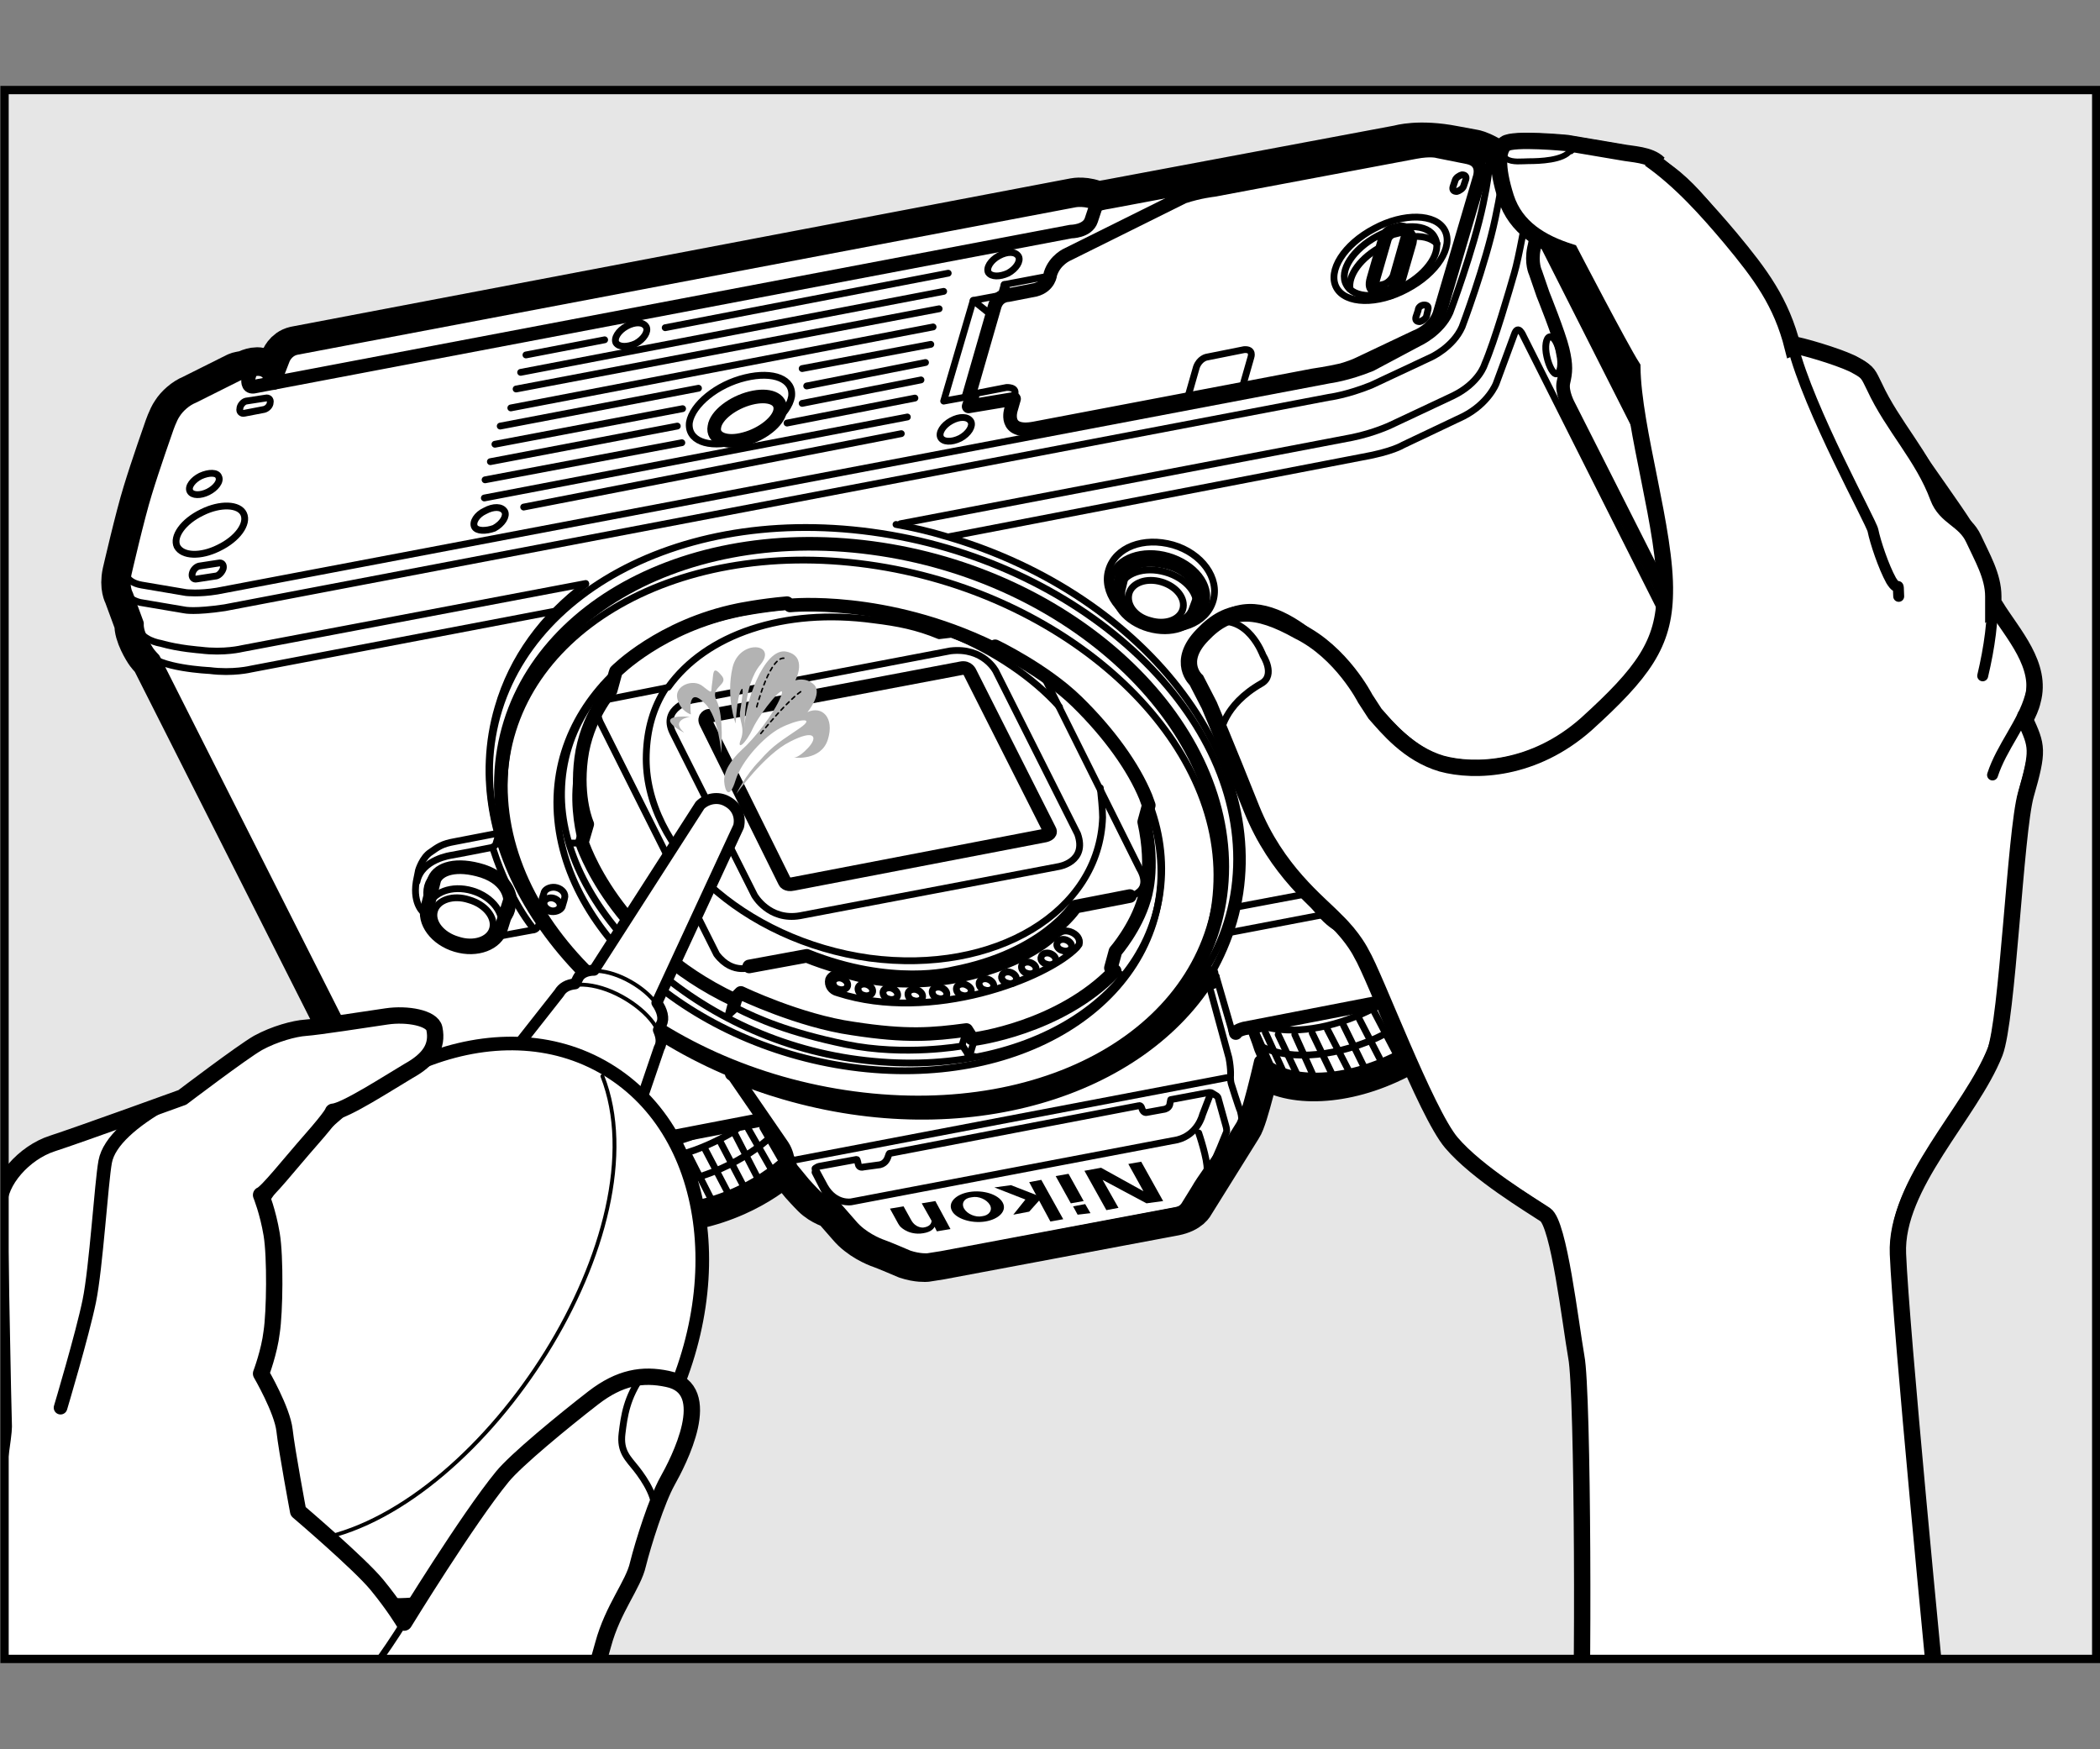 <?xml version="1.0" encoding="utf-8"?>
<!-- Generator: Adobe Illustrator 24.2.3, SVG Export Plug-In . SVG Version: 6.00 Build 0)  -->
<svg version="1.1" xmlns="http://www.w3.org/2000/svg" xmlns:xlink="http://www.w3.org/1999/xlink" x="0px" y="0px" width="277.5px"
	 height="231.1px" viewBox="0 0 277.5 231.1" style="enable-background:new 0 0 277.5 231.1;" xml:space="preserve">
<rect x="0" y="0" width="277.5" height="231.1" fill="#808080" stroke="none"/>
<style type="text/css">
	.st0{fill:#E6E6E6;}
	.st1{clip-path:url(#SVGID_2_);}
	.st2{fill:#FFFFFF;stroke:#000000;stroke-width:5.76;stroke-linecap:round;stroke-linejoin:round;}
	.st3{fill:#FFFFFF;stroke:#000000;stroke-width:1.8;stroke-linejoin:round;}
	.st4{fill:#FFFFFF;stroke:#000000;stroke-width:1.8;stroke-linecap:round;stroke-linejoin:round;}
	.st5{fill:none;stroke:#000000;stroke-width:0.9;stroke-linecap:round;stroke-linejoin:round;}
	.st6{fill:none;stroke:#000000;stroke-width:1.8;stroke-linecap:round;stroke-linejoin:round;}
	.st7{fill:#231815;}
	.st8{fill:#FFFFFF;stroke:#000000;stroke-width:0.9;stroke-linecap:round;stroke-linejoin:round;}
	.st9{fill:#B3B3B3;}
	.st10{fill:#FFFFFF;}
	.st11{fill:none;stroke:#000000;stroke-width:0.204;stroke-linecap:round;stroke-linejoin:round;stroke-dasharray:0.51,0.51;}
	.st12{fill:#FFFFFF;stroke:#000000;stroke-width:2.16;}
	.st13{fill:none;stroke:#000000;stroke-width:1.446;stroke-linecap:round;stroke-linejoin:round;}
	.st14{fill:none;stroke:#000000;stroke-width:0.765;stroke-linecap:round;stroke-linejoin:round;}
	.st15{fill:#FFFFFF;stroke:#000000;stroke-width:1.446;stroke-linecap:round;stroke-linejoin:round;}
	.st16{fill:none;stroke:#000000;stroke-width:0.51;stroke-linecap:round;stroke-linejoin:round;}
	.st17{fill:#FFFFFF;stroke:#000000;stroke-width:2.16;stroke-linecap:round;stroke-linejoin:round;}
	.st18{fill:none;stroke:#000000;stroke-width:1.1;}
</style>
<g id="Gray-back">
	<rect x="0.6" y="11.9" class="st0" width="276.4" height="207.3"/>
</g>
<g id="mask">
	<defs>
		<rect id="SVGID_1_" x="0.6" y="11.9" width="276.4" height="207.3"/>
	</defs>
	<clipPath id="SVGID_2_">
		<use xlink:href="#SVGID_1_"  style="overflow:visible;"/>
	</clipPath>
	<g id="hand_1_" class="st1">
		<g>
			<g>
				<path class="st2" d="M104.1,153.3c-1.8,1.7-4.2,3.3-6.9,4.5c-7,3.1-14.1,2.9-17-0.3c0,0-0.5-0.6-0.8-1.2l-1.9-3.9l-10,1.8
					c0,0-3.1,0.5-5.1,0.2c-2-0.3-3.8-0.3-6.5-1.2c0,0-1.1-0.4-1.6-1.3l-2.8-4.6c0,0-0.5,0-1-0.1l-2.5,0.1c0,0-2,0.1-3.9-1.7
					c-1.9-1.7-1.3-4.5-0.9-5.5c0.3-1,2.3-2.4,2.3-2.4l0-0.5L20.2,87.1c0,0-0.4-0.4-0.7-0.8c-0.3-0.4-1.6-2.5-1.5-3.9l-1.4-3.8
					c0,0-0.6-1-0.2-2.9c0,0,1.7-7.4,2.7-10.6c1-3.3,2.8-8.4,2.8-8.4s0.5-1.5,1-2.2c0.5-0.8,1.5-1.7,2.5-2.1l5.8-2.9
					c0,0,0.6-0.3,1-0.2c0,0,1.3-0.7,2.1-0.5c0,0,0.7,0,1.2,0.8l0.6,1l1.2-3.1c0,0,0.4-1.2,1.7-1.5L142,26.4c0,0,1.5-0.3,3.1,0.5
					c0,0,0.7-0.2,1.4-0.3l38.4-7.2c0,0,2.6-0.8,7.2,0.1l2.7,0.5c0,0,0.6,0.1,1.7,0.7l1.1,0.6c0,0,0.6,0.3,1.1,1.3l2,3.1
					c0,0,0.5,0.2,1.1,1.2l1.1,2.1c0,0,0.3,0.5,0.3,1.3l24.2,47.8c0,0,0.7,0.9,1.2,1.9c0,0,1.6,2.9,1.7,4.5c0,0,0,0.6-0.2,1.5
					l-0.2,1.5l4.6,12.3c0,0,1.9,0.6,2.8,2.4c0.9,1.7,0.8,4.4-1,6.1c0,0-0.9,0.9-1.9,1.2l-2.2,0.9l-1.2,3.6c0,0-0.8,3.8-2.8,5.3
					c0,0-0.9,0.9-2.9,2.1c-2.1,1.2-7.1,3.3-7.1,3.3s-1.9,1-5.8,1.7c0,0-0.2,2-2,4.3c-1.7,2.2-3.6,3.5-7,4.8c0,0-0.3,0.2-1.5,0.5
					c-1.1,0.3-3.3,0.8-3.9,0.3c0,0-2.9,0-4-1.8l-1-1.8c-1.8,3-5.2,5.7-9.7,7.7c-6.9,3.1-13.9,2.9-16.9-0.1c0,0-1.7,7.5-2.5,8.6
					l-6.3,10.1c0,0-0.4,1-2.4,1.4l-30.9,5.8l-1.9,0.3c0,0-1.1,0.1-2.6-0.4c0,0-2.8-1.2-3.4-1.4c-0.6-0.2-2.8-1.1-4.2-2.8l-2.1-2.4
					c0,0-1.5-0.4-2.6-1.5c0,0-0.7-0.7-1.5-1.6l-1.4-1.7C104.8,154.9,104.1,154,104.1,153.3z"/>
				<path class="st3" d="M104.2,153.3c-1.8,1.7-4.2,3.3-6.9,4.5c-7,3.1-14.1,2.9-17-0.3c0,0-0.5-0.6-0.8-1.2l-1.9-3.9l-10,1.8
					c0,0-3.1,0.5-5.1,0.2c-2-0.3-3.8-0.3-6.5-1.2c0,0-1.1-0.4-1.6-1.3l-2.8-4.6c0,0-0.5,0-1-0.1l-2.5,0.1c0,0-2,0.1-3.9-1.7
					c-1.9-1.7-1.3-4.5-0.9-5.5c0.3-1,2.3-2.4,2.3-2.4l0-0.5L20.3,87.1c0,0-0.4-0.4-0.7-0.8c-0.3-0.4-1.6-2.5-1.5-3.9l-1.4-3.8
					c0,0-0.6-1-0.2-2.9c0,0,1.7-7.4,2.7-10.6c1-3.3,2.8-8.4,2.8-8.4s0.5-1.5,1-2.2c0.5-0.8,1.5-1.7,2.5-2.1l5.8-2.9
					c0,0,0.6-0.3,1-0.2c0,0,1.3-0.7,2.1-0.5c0,0,0.7,0,1.2,0.8l0.6,1l1.2-3.1c0,0,0.4-1.2,1.7-1.5l102.9-19.5c0,0,1.5-0.3,3.1,0.5
					c0,0,0.7-0.2,1.4-0.3l38.4-7.2c0,0,2.6-0.8,7.2,0.1L195,20c0,0,0.6,0.1,1.7,0.7l1.1,0.6c0,0,0.6,0.3,1.1,1.3l2,3.1
					c0,0,0.5,0.2,1.1,1.2l1.1,2.1c0,0,0.3,0.5,0.3,1.3l24.2,47.8c0,0,0.7,0.9,1.2,1.9c0,0,1.6,2.9,1.7,4.5c0,0,0,0.6-0.2,1.5
					l-0.2,1.5l4.6,12.3c0,0,1.9,0.6,2.8,2.4c0.9,1.7,0.8,4.4-1,6.1c0,0-0.9,0.9-1.9,1.2l-2.2,0.9l-1.2,3.6c0,0-0.8,3.8-2.8,5.3
					c0,0-0.9,0.9-2.9,2.1c-2.1,1.2-7.1,3.3-7.1,3.3s-1.9,1-5.8,1.7c0,0-0.2,2-2,4.3c-1.7,2.2-3.6,3.5-7,4.8c0,0-0.3,0.2-1.5,0.5
					c-1.1,0.3-3.3,0.8-3.9,0.3c0,0-2.9,0-4-1.8l-1-1.8c-1.8,3-5.2,5.7-9.7,7.7c-6.9,3.1-13.9,2.9-16.9-0.1c0,0-1.7,7.5-2.5,8.6
					l-6.3,10.1c0,0-0.4,1-2.4,1.4l-30.9,5.8l-1.9,0.3c0,0-1.1,0.1-2.6-0.4c0,0-2.8-1.2-3.4-1.4c-0.6-0.2-2.8-1.1-4.2-2.8l-2.1-2.4
					c0,0-1.5-0.4-2.6-1.5c0,0-0.7-0.7-1.5-1.6l-1.4-1.7C104.9,154.9,104.2,154,104.2,153.3z"/>
				<path class="st4" d="M185,30.3c0.8,0,0.9,0.3,0.9,0.3l0.4,0.7c0.1,0.2,0,0.7,0,0.7l-1.5,5.2c0,0-0.3,1-1,1.4
					c-0.9,0.3-1.8,0.3-1.8,0.3l-0.5-0.9c0,0-0.3-0.2,0-1.2l1.5-5.2c0,0,0.2-0.9,1.2-1.1L185,30.3z"/>
				<path class="st5" d="M71.3,122l-0.2,0.4c0,0-0.2,0.5-0.8,0.5l-4.9,0.9c0,0-6,1.7-9.3-3.1c0,0-1.6-1.1-1.1-4.2l0.3-1.5
					c0,0,0.5-1.7,1.6-2.4c1-0.7,1.5-1.1,3.2-1.4l5.7-1.1"/>
				<path class="st5" d="M62.7,147.7c0.3-1.3,2-2,3.8-1.7c1.9,0.4,3.2,1.7,2.9,3c-0.3,1.3-2,2-3.8,1.7
					C63.7,150.3,62.4,149,62.7,147.7z"/>
				<g>
					<line class="st5" x1="119.1" y1="57.3" x2="69.2" y2="67"/>
					<line class="st5" x1="125.3" y1="36.1" x2="87.9" y2="43.3"/>
					<line class="st5" x1="120.9" y1="52.6" x2="104" y2="55.9"/>
					<line class="st5" x1="90.1" y1="58.5" x2="64.1" y2="63.4"/>
					<line class="st5" x1="121.7" y1="50.2" x2="106" y2="53.3"/>
					<line class="st5" x1="89.5" y1="56.3" x2="64.8" y2="61"/>
					<line class="st5" x1="122.3" y1="47.9" x2="106.6" y2="51"/>
					<line class="st5" x1="79.9" y1="44.9" x2="69.5" y2="46.9"/>
					<line class="st5" x1="90.2" y1="54" x2="65.4" y2="58.7"/>
					<line class="st5" x1="123" y1="45.5" x2="106" y2="48.7"/>
					<line class="st5" x1="92.3" y1="51.3" x2="66.1" y2="56.3"/>
					<line class="st5" x1="119.9" y1="55.1" x2="64" y2="65.8"/>
					<line class="st5" x1="123.3" y1="43.2" x2="67.5" y2="53.9"/>
					<line class="st5" x1="124.1" y1="40.8" x2="68.2" y2="51.4"/>
					<line class="st5" x1="124.7" y1="38.5" x2="68.8" y2="49.2"/>
					<path class="st5" d="M91.1,55.8c0.4-2.3,3.6-5,7.4-5.9c3.7-0.9,6.4,0.2,6.1,2.5c-0.4,2.3-3.6,5-7.3,5.9
						C93.5,59.3,90.8,58.2,91.1,55.8z"/>
					<path class="st6" d="M94.4,56.4c0.2-1.5,2.4-3.2,4.8-3.8c2.4-0.6,4.1,0.1,3.9,1.6c-0.2,1.5-2.4,3.2-4.7,3.8
						C95.9,58.7,94.1,57.9,94.4,56.4z"/>
				</g>
				<path class="st5" d="M110.7,131.2c12.4,4,27.6-1.9,31.6-6l0,0c0.1-0.1,0.2-0.3,0.3-0.4c0.2-0.7-0.3-1.4-1.2-1.7
					c-0.7-0.2-1.2-0.1-2,0.6l0.2-0.2c-3.6,3.9-16.7,9-28.2,5.2c-0.9-0.3-1.7,0.1-1.9,0.7C109.3,130.2,109.8,131,110.7,131.2z"/>
				<g>
					<g>
						<path class="st5" d="M110.1,129.7c0.1-0.4,0.7-0.6,1.2-0.4c0.5,0.2,0.8,0.6,0.7,1c-0.1,0.4-0.7,0.6-1.2,0.4
							C110.3,130.6,110,130.1,110.1,129.7z"/>
					</g>
					<g>
						<path class="st5" d="M113.4,130.5c0.1-0.4,0.7-0.6,1.2-0.4c0.5,0.2,0.8,0.6,0.7,1c-0.1,0.4-0.7,0.6-1.2,0.4
							C113.6,131.4,113.3,130.9,113.4,130.5z"/>
					</g>
					<g>
						<path class="st5" d="M116.7,131c0.1-0.4,0.7-0.6,1.2-0.4c0.5,0.2,0.8,0.6,0.7,1c-0.1,0.4-0.7,0.6-1.2,0.4
							C116.9,131.9,116.6,131.4,116.7,131z"/>
					</g>
					<g>
						<path class="st5" d="M120,131.2c0.1-0.4,0.7-0.6,1.2-0.4c0.5,0.2,0.8,0.6,0.7,1c-0.1,0.4-0.7,0.6-1.2,0.4
							C120.2,132.1,119.9,131.6,120,131.2z"/>
					</g>
					<g>
						<path class="st5" d="M123.2,130.9c0.1-0.4,0.7-0.6,1.2-0.4c0.5,0.2,0.8,0.6,0.7,1c-0.1,0.4-0.7,0.6-1.2,0.4
							C123.4,131.8,123.1,131.3,123.2,130.9z"/>
					</g>
					<g>
						<path class="st5" d="M126.4,130.5c0.1-0.4,0.7-0.6,1.2-0.4c0.5,0.2,0.9,0.6,0.7,1c-0.1,0.4-0.7,0.6-1.2,0.4
							C126.6,131.4,126.3,130.9,126.4,130.5z"/>
					</g>
					<g>
						<path class="st5" d="M129.4,129.8c0.1-0.4,0.7-0.6,1.2-0.4c0.5,0.2,0.8,0.6,0.7,1c-0.1,0.4-0.7,0.6-1.2,0.4
							C129.6,130.7,129.3,130.2,129.4,129.8z"/>
					</g>
					<g>
						<path class="st5" d="M132.4,128.9c0.1-0.4,0.7-0.6,1.2-0.4c0.5,0.2,0.8,0.6,0.7,1c-0.1,0.4-0.7,0.6-1.2,0.4
							C132.6,129.8,132.2,129.3,132.4,128.9z"/>
					</g>
					<g>
						<path class="st5" d="M135,127.6c0.1-0.4,0.7-0.6,1.2-0.4c0.5,0.2,0.8,0.6,0.7,1c-0.1,0.4-0.7,0.6-1.2,0.4
							C135.2,128.5,134.9,128,135,127.6z"/>
					</g>
					<g>
						<path class="st5" d="M137.6,126.4c0.1-0.4,0.7-0.6,1.2-0.4c0.5,0.2,0.8,0.6,0.7,1c-0.1,0.4-0.7,0.6-1.2,0.4
							C137.8,127.3,137.4,126.8,137.6,126.4z"/>
					</g>
					<g>
						<path class="st5" d="M139.7,124.6c0.1-0.4,0.7-0.6,1.2-0.4c0.5,0.2,0.8,0.6,0.7,1c-0.1,0.4-0.7,0.6-1.2,0.4
							C139.9,125.5,139.5,125,139.7,124.6z"/>
					</g>
				</g>
				<g>
					<path class="st5" d="M199.9,116c-1.3,1.2-3,2.2-5.1,3.1c-4.5,2-9.3,2.2-12.3,0.3"/>
					<path class="st5" d="M195.8,116.9c-0.3,0.2-0.7,0.3-1.1,0.5c-3,1.4-6.2,1.9-8.9,1.5"/>
					<path class="st6" d="M201.8,119.6c-1.4,1.3-3.2,2.5-5.4,3.5c-5.1,2.3-10.4,2.2-12.6-0.1c0,0-0.2-0.2-0.8-0.9l-1.6-2.4"/>
					<line class="st5" x1="201" y1="120.3" x2="199.3" y2="117"/>
					<line class="st5" x1="197.7" y1="122.6" x2="195.7" y2="118.9"/>
					<line class="st5" x1="199.4" y1="121.3" x2="197.7" y2="118"/>
					<line class="st5" x1="193.5" y1="124.2" x2="191.6" y2="120.4"/>
					<line class="st5" x1="195.5" y1="123.6" x2="193.6" y2="119.8"/>
					<line class="st5" x1="191" y1="124.6" x2="189.2" y2="120.8"/>
					<line class="st5" x1="189.1" y1="124.7" x2="187" y2="120.7"/>
					<line class="st5" x1="187.6" y1="124.7" x2="185.4" y2="120.7"/>
					<path class="st5" d="M183.8,120.1l2.4,4.3l-1.4,0.2c0,0-1,0.2-1.6-0.4"/>
					<line class="st5" x1="185.1" y1="124" x2="182.6" y2="119.7"/>
					<path class="st5" d="M201.8,121.3c0,0-0.4,0.2-1,0.3c-0.5,0.1-1.7,0.3-1.7,0.3"/>
					<path class="st6" d="M201.6,121.3c0,0,0.7-0.1,0.6-0.9l-2.2-4.4l-19.4,3.7l2.5,4.1c0,0,0.1,0.4,0.8,0.7"/>
				</g>
				<path class="st7" d="M78.2,143.9l-1.9,4.1l0.2,0.4l5.9-1l-0.2-0.4l-3.4,0.6l1.9-4.1l-0.2-0.4l-6.2,1.1l0.2,0.4L78.2,143.9z
					 M80,143.6l-1.8,4.1l-1.1,0.2l1.8-4.1L80,143.6z"/>
				<g>
					<polygon points="136,156.2 137.6,155.9 140.5,161.1 138.8,161.4 					"/>
					<polygon points="150.8,153.5 153.7,158.7 151.5,159 145.7,155.9 147.8,159.6 146.2,159.9 143.3,154.7 145.5,154.3 151.1,157.4 
						149.1,153.8 					"/>
					<polygon points="141.8,159.4 143.4,159.1 144.1,160.3 142.4,160.5 					"/>
					<polygon points="139.5,155.4 141.2,155.1 143.2,158.7 141.5,159 					"/>
					<polygon points="133.6,156.6 131.4,156.9 135.5,158.5 133.9,160.5 136,160.1 137.7,158.2 					"/>
					<path d="M118.7,161.7l0.2,0.3c0,0,0.9,1.1,2.7,1c1.2-0.1,1.7-0.5,1.9-0.9l0.3,0.6l1.8-0.3l-2-3.7l-1.8,0.3l1.3,2.3
						c0,0.4-0.3,0.8-1.1,0.9c0,0-1,0.1-1.6-1l-1-1.8l-1.8,0.3L118.7,161.7L118.7,161.7z"/>
					<path d="M130.2,161.4c1.8-0.3,2.9-1.4,2.3-2.5c-0.6-1.1-2.6-1.7-4.4-1.4c-1.8,0.3-2.9,1.4-2.3,2.5
						C126.3,161,128.3,161.7,130.2,161.4z M128.4,158.2c0.9-0.2,2,0.3,2.4,1c0.4,0.7-0.1,1.4-1,1.5c-0.9,0.2-2-0.3-2.4-1
						C127,159,127.4,158.3,128.4,158.2z"/>
				</g>
				<path class="st5" d="M102.2,149.9c-1.8,1.7-4.2,3.3-6.9,4.5c-7,3.1-14.1,2.9-17-0.3"/>
				<path class="st6" d="M104.1,153.3c0,0-0.1-1-0.7-1.9l-6.4-9.3"/>
				<line class="st6" x1="77" y1="152.5" x2="100.9" y2="147.9"/>
				<path class="st5" d="M158.6,157.5c0,0,2.1-4.6,2.6-5.8l0.9-2.2c0,0,0-0.4-0.1-0.7l-1-3.6c0,0,0-0.3-0.4-0.5l-0.5-0.3
					c0,0-0.2-0.1-0.6,0l-4.8,0.9l-0.1,0.5c0,0,0,0.7-0.9,0.8l-2.2,0.4c0,0-0.4,0.1-0.6-0.5c0,0-0.1-0.5-0.4-0.4l-32.9,6.3
					c0,0-0.1-0.1-0.2,0.3c-0.1,0.3-0.3,1-1.1,1.2l-2.2,0.3c0,0-0.6,0.2-0.7-0.4c0,0-0.1-0.6-0.2-0.6l-4.9,0.9c0,0-0.5,0.1-0.5,0.3
					l-0.1,0.5l1.5,2.9c0,0,0.4,0.9,1.6,2.2"/>
				<path class="st5" d="M159.9,144.7l-1,2.6c0,0-0.6,2.6-3.3,3.3l-43.1,8.2c0,0-2.1,0.4-3.5-2l-1.3-2.4"/>
				<path class="st5" d="M159.7,129.9l2.7,9.9c0.3,1.6,0.2,2.5,0.2,2.5c0,0.6,0.1,0.9,0.1,0.9s1,3.2,1.2,3.6
					c0.2,0.7,0.2,1.3,0.2,1.3s0.2,0.7-0.5,1.5"/>
				<path class="st5" d="M160.1,128.6l0.6,0.4l-0.3,1.2c0,0-0.6,0-0.9-0.3"/>
				<path class="st6" d="M163.3,136.5c0,0,0-0.3,1.1-0.6l48.5-9.4"/>
				<path class="st5" d="M160.7,129l2,6.9c0,0,0.1,1.1,0.6,0.6"/>
				<path class="st5" d="M203.3,135.7c0,0,0.4-0.2,0.2-0.7l-2-4.1c0,0-0.2-0.4-0.8-0.3c-0.6,0.1-1.4,0.4-2.3,0.6
					c-1,0.2-1.7,0.1-2,0.2c0,0-0.3,0-0.3,0.4c0,0,0.1,0.9,0.6,1.9l1.6,2.7"/>
				<path class="st5" d="M201,136.3c0,0-0.3-0.2-0.4-0.4l-1.2-2.3c0,0-0.5-0.7-0.4-1.5c0,0,0.1-0.3-0.2-0.4c-0.4,0-1,0.1-1.3,0.4
					c-0.3,0.3-0.2,1-0.1,1.3l1.7,3.1"/>
				<path class="st5" d="M203.5,135.4l-1.2,0.1c0,0-0.3,0-0.5-0.2l-1.1-2.1c0,0-0.4-0.6,0-1.1l0.9-1.1"/>
				<path class="st5" d="M205.7,127.9c0,0-2,1.9-5,2.8"/>
				<path class="st5" d="M196.4,131.5c0,0-2.7,0-4-1.1"/>
				<path class="st5" d="M201.7,128.6c0,0-1.5,0.9-3.4,1.3c-1.9,0.4-3.5,0.1-3.5,0.1"/>
				<line class="st5" x1="193.3" y1="133.1" x2="192.1" y2="130.6"/>
				<g>
					<path class="st5" d="M190.3,130.9c-2,2.4-4.9,4.6-8.5,6.3c-6.1,2.7-12.2,2.9-15.6,0.8"/>
					<path class="st5" d="M183.2,132.3c-1,0.6-2,1.1-3.1,1.6c-5.1,2.3-10.3,2.8-13.8,1.5"/>
					<line class="st5" x1="191.1" y1="135.2" x2="188.9" y2="131.3"/>
					<line class="st5" x1="189.8" y1="136.3" x2="187.2" y2="131.7"/>
					<line class="st5" x1="188.6" y1="137.6" x2="185.3" y2="131.9"/>
					<line class="st5" x1="186.7" y1="138.8" x2="183.6" y2="132.6"/>
					<line class="st5" x1="184.9" y1="140" x2="181.6" y2="133.7"/>
					<line class="st5" x1="182.8" y1="140.8" x2="179.6" y2="134.6"/>
					<line class="st5" x1="180.6" y1="141.7" x2="177.5" y2="135.4"/>
					<line class="st5" x1="178.6" y1="142.2" x2="175.4" y2="136"/>
					<line class="st5" x1="176.3" y1="142.5" x2="173.4" y2="136.5"/>
					<line class="st5" x1="173.8" y1="142.7" x2="171.1" y2="136.7"/>
					<line class="st5" x1="192.3" y1="134.2" x2="190.4" y2="130.9"/>
					<polyline class="st5" points="167.1,140.8 166.2,138.7 165.9,137.8 165.2,135.9 					"/>
					<line class="st5" x1="171.7" y1="142.6" x2="168.9" y2="136.7"/>
					<line class="st5" x1="169.9" y1="142.3" x2="167.2" y2="136.4"/>
					<line class="st5" x1="168.3" y1="141.7" x2="165.9" y2="136.3"/>
				</g>
				<g>
					<path class="st5" d="M98,148.6c-0.6,0.6-1.2,1-1.2,1c-1,0.6-2,1.1-3.1,1.6c-5.1,2.3-10.3,2.7-13.8,1.5l-1.6-0.6"/>
					<line class="st5" x1="103.4" y1="153.5" x2="100.8" y2="149"/>
					<line class="st5" x1="102.1" y1="154.8" x2="98.9" y2="149.2"/>
					<line class="st5" x1="100.3" y1="156" x2="97.1" y2="149.8"/>
					<line class="st5" x1="98.5" y1="157.2" x2="95.2" y2="150.9"/>
					<line class="st5" x1="96.4" y1="158" x2="93.2" y2="151.9"/>
					<line class="st5" x1="94.2" y1="158.9" x2="91" y2="152.6"/>
					<line class="st5" x1="92.2" y1="159.4" x2="89" y2="153.2"/>
					<line class="st5" x1="89.8" y1="159.8" x2="87" y2="153.7"/>
					<line class="st5" x1="87.4" y1="159.9" x2="84.6" y2="153.9"/>
					<polyline class="st5" points="80.7,158 79.8,156 79.5,155 78.8,153.2 					"/>
					<line class="st5" x1="85.3" y1="159.8" x2="82.5" y2="154"/>
					<line class="st5" x1="83.5" y1="159.6" x2="80.8" y2="153.6"/>
					<line class="st5" x1="81.9" y1="159" x2="79.4" y2="153.5"/>
				</g>
				<g>
					<path class="st5" d="M56.5,117.1c0.6-2.2,3.6-3.3,6.7-2.4c3.1,0.9,5,3.4,4.4,5.6c-0.6,2.2-3.6,3.3-6.7,2.4
						C57.8,121.9,55.9,119.4,56.5,117.1z"/>
					<path class="st4" d="M57.4,116.2l-0.9,3.6c-0.6,2,1.1,4.3,3.8,5.1c2.7,0.8,5.3-0.2,5.9-2.2l1.2-3.8c0,0,0-2.6-3.6-3.8
						C60.3,114,58,114.8,57.4,116.2z"/>
					<path class="st5" d="M57.4,120.4c0.4-1.5,2.5-2.2,4.6-1.5c2.1,0.6,3.5,2.3,3.1,3.8c-0.4,1.5-2.5,2.2-4.6,1.5
						C58.4,123.6,57,121.9,57.4,120.4z"/>
					<path class="st5" d="M56.5,119.9c0.6-2,3.2-3,5.9-2.2c2.7,0.8,4.4,3.1,3.8,5.1"/>
				</g>
				<g>
					<path class="st5" d="M147.9,76.5c0.6-2.1,3.5-3.1,6.4-2.3c2.9,0.8,4.8,3.3,4.2,5.4c-0.6,2.1-3.5,3.1-6.4,2.3
						C149.1,81,147.3,78.6,147.9,76.5z"/>
					<path class="st5" d="M146.9,76.2c0.7-2.5,4.1-3.7,7.5-2.7c3.4,1,5.7,3.8,4.9,6.3c-0.7,2.5-4.1,3.7-7.5,2.7
						C148.4,81.5,146.2,78.6,146.9,76.2z"/>
					<path class="st5" d="M146.5,75.3c0.9-3,4.6-4.4,8.5-3.3c3.8,1.1,6.2,4.4,5.3,7.4c-0.9,3-4.6,4.4-8.5,3.3
						C148,81.5,145.6,78.2,146.5,75.3z"/>
					<path class="st4" d="M148.3,75.9l-0.4,1.7c-0.6,2,1.2,4.2,4,5c2.8,0.8,5.5-0.1,6.1-2.1l0.7-1.9c0,0-0.2-3-4-4.2
						C150.8,73.3,148.9,74.6,148.3,75.9z"/>
					<path class="st5" d="M149.2,78.4c0.4-1.4,2.3-2.1,4.3-1.5c2,0.6,3.2,2.2,2.8,3.6c-0.4,1.4-2.3,2.1-4.3,1.5
						C150,81.5,148.8,79.9,149.2,78.4z"/>
					<path class="st5" d="M147.9,77.7c0.6-2,3.3-2.9,6.1-2.1c2.8,0.8,4.6,3,4,5"/>
				</g>
				<path class="st5" d="M65.8,110.6l-0.3,1c0,0-0.2,0.3-0.6,0.4c-0.4,0.1-5.2,1-5.2,1s-4,0.5-4.6,3.5"/>
				<path class="st5" d="M70.5,122.7c0,0-3.1-3.6-5.3-10.4"/>
				<path class="st5" d="M163.7,119.8l41.9-7.9c0,0,3.2-0.5,5.3-1.4l8.3-3.9c0,0,3.1-1.3,4.2-4.1l2.5-6.7c0,0,0.6-1-0.3-3.1
					l-24.3-48.3c0,0-0.7-1.7-1.2-0.2l-2.4,6.5c0,0-1,2.6-4.3,4.3l-8,3.8c0,0-1.4,0.9-5.4,1.6l-54.5,10.5"/>
				<path class="st5" d="M230,87.7l-1.9,8l-3.3,9.1c0,0-0.3,2.3-4.7,4.5l-8,3.7c0,0-1.8,0.9-5,1.7l-44.5,8.5"/>
				<g>
					<path class="st6" d="M232.3,110.5c0,0-1.4,1.3-2.6,0.1c-1.1-1.2-2.1-3-2.4-7.3c0,0-0.2-3.5,1.6-3.7c0,0,0.6-0.1,1.2,0.1
						c0,0,2.3-0.6,4.5,0.3c0,0,1.9,0.6,2.8,2.4c0.9,1.7,0.8,4.4-1,6.1c0,0-0.9,0.9-1.9,1.2L232.3,110.5z"/>
					<path class="st5" d="M236.1,108.8c0,0,1.2-0.9,0.3-3.1c-0.9-2.2-4.8-2.6-4.8-2.6l-3.1,0.1c0,0-0.5-0.1-0.5,0.8
						c0,0.9,0.4,2.8,1.6,5.2c0,0,1.1,2.2,2.2,1.7"/>
					<line class="st5" x1="232" y1="110.4" x2="228.4" y2="103.1"/>
					<path class="st6" d="M230.6,105.3c0.3-1.1,1.8-1.6,3.3-1.2c1.5,0.4,2.5,1.7,2.1,2.7c-0.1,0.5-0.6,0.9-1.1,1.1"/>
					<path class="st5" d="M235,108c-0.6,0.2-1.4,0.3-2.2,0c-1.5-0.4-2.5-1.7-2.1-2.7"/>
				</g>
				<path class="st5" d="M48.1,142.7c-0.3-0.2-0.7-0.4-1.2-0.6c-1.5-0.4-3,0.1-3.3,1.2c-0.1,0.5,0,1,0.3,1.5"/>
				<path class="st5" d="M44,144.8c0.4,0.5,1,1,1.8,1.2c1.4,0.4,2.8,0,3.2-0.9"/>
				<path class="st5" d="M160.7,152.9c0,0-2.2,3-2.8,4.1l-1.3,2.1c0,0-0.4,0.8-1.3,0.9l-33.3,6.3c0,0-1,0.3-2.1-0.1"/>
				<path class="st5" d="M158.4,149.7c0,0,1.2,3.5,1.1,4.9"/>
				<path class="st6" d="M50.8,149.1l-4-7.3c0,0-0.9-0.1-1.7-1.6l-1.2-2.8"/>
				<path class="st5" d="M73.1,80.8l-39.9,7.6c0,0-2.4,0.6-5.5,0.2c0,0-6.9-0.3-8.2-2.3"/>
				<path class="st5" d="M77.4,77.1l-45.4,8.6c0,0-2.4,0.6-5.5,0.2c0,0-2.9-0.2-5.3-0.9c0,0-2.7-0.4-3-2.3"/>
				<path class="st5" d="M16.3,77.6c0,0,0.2,1.5,2.2,2l5.9,1c0,0,1.3,0.3,5.3-0.3l145.9-27.8c0,0,2.4-0.3,5.6-1.6l7.9-3.7
					c0,0,2.9-1.3,4.1-4c0,0,3.1-8.2,4.4-14.4c1.3-6.2,1-6.5,0.6-7.1"/>
				<path class="st5" d="M16.5,75.3c0,0-0.1,1.6,2.2,2l5.9,1c0,0,1.7,0.2,4.1-0.2l147-27.9c0,0,2.4-0.3,5.6-1.6l6.2-3.3
					c0,0,2.9-1.3,4.1-4c0,0,3.1-8.2,4.4-14.4c1.2-5.7,0.7-5.7,0.3-6.4"/>
				<path class="st5" d="M201,25.9c0,0,1,0.9,0.7,2.5c0,0-1,5.7-1.6,7.7c-0.6,2.1-2.6,9-3.9,12c0,0-0.7,2.5-4.2,4.2l-8.3,3.9
					c0,0-2.1,1-5,1.6l-59.7,11.4"/>
				<polyline class="st5" points="138.5,36.5 132.7,37.6 132.3,39 128.6,39.7 124.7,53 128,52.4 				"/>
				<path class="st6" d="M134,52.7l-0.4,1.4c0,0-1.1,3.3,3.1,2.5l32.6-6.2l4.2-0.8c0,0,2.1-0.3,3.8-0.7c0,0,1.4-0.4,2.2-0.8l7.6-3.6
					c0,0,2.3-0.8,3.1-3l5.3-18c0,0,0.8-2.2-1.5-2.7l-4-0.8c0,0-0.9-0.3-3,0.1l-26.6,5c0,0-1.9,0.2-4,0.9l-15.3,7.6
					c0,0-1.7,0.7-2.3,2.6c0,0-0.1,1.6-2,2.1l-3.6,0.7c0,0-1.4,0-1.8,1.6L128,52.4l0,0l0.5-0.1l-0.5,1.4L134,52.7z"/>
				<path class="st5" d="M128.4,52.4c0,0,0.2-0.3,1-0.5l3.6-0.7c0,0,1.4-0.1,1.1,0.9l-0.2,0.5"/>
				<path class="st5" d="M188.2,40.3L188.2,40.3c0.4,0,0.6,0.2,0.5,0.6l-0.2,0.9c-0.1,0.3-0.5,0.6-0.9,0.7l0,0
					c-0.4,0-0.6-0.2-0.5-0.6l0.3-0.9C187.4,40.6,187.8,40.3,188.2,40.3z"/>
				<path class="st5" d="M29.5,75.1L29.5,75.1c0.1-0.5-0.2-0.8-0.6-0.7l-2.6,0.4c-0.4,0.1-0.8,0.5-0.9,1l0,0
					c-0.1,0.5,0.2,0.8,0.6,0.7l2.6-0.4C29,76,29.4,75.5,29.5,75.1z"/>
				<path class="st5" d="M193.2,23.1L193.2,23.1c0.4,0,0.6,0.2,0.5,0.6l-0.3,0.9c-0.1,0.3-0.5,0.6-0.9,0.7l0,0
					c-0.4,0-0.6-0.2-0.5-0.6l0.3-0.9C192.4,23.5,192.8,23.2,193.2,23.1z"/>
				<path class="st5" d="M184.4,30.4l0.4-0.1c0.6-0.1,1,0.2,0.8,0.8l-1.5,5.3c-0.2,0.5-0.8,1.1-1.4,1.2l-0.4,0.1
					c-0.6,0.1-1-0.3-0.8-0.8l1.5-5.3C183.2,31,183.8,30.5,184.4,30.4z"/>
				<path class="st5" d="M177.9,37.6c-1-1.8,0.9-4.7,4.1-6.4c3.2-1.7,6.7-1.7,7.6,0.2c1,1.8-0.9,4.7-4.1,6.4
					C182.3,39.5,178.9,39.5,177.9,37.6z"/>
				<path class="st5" d="M186.3,31.3c1.5-0.2,2.8,0.1,3.6,0.9"/>
				<path class="st5" d="M178.4,38.2c-0.3-1.8,1.4-4.2,4.3-5.7"/>
				<path class="st5" d="M124.3,57.8c-0.3-0.6,0.3-1.6,1.4-2.2c1.1-0.6,2.2-0.6,2.6,0.1c0.3,0.6-0.3,1.6-1.4,2.2
					C125.7,58.5,124.6,58.4,124.3,57.8z"/>
				<path class="st5" d="M62.7,69.6C62.4,69,63,68,64.1,67.5c1.1-0.6,2.2-0.6,2.6,0.1c0.3,0.6-0.3,1.6-1.4,2.2
					C64.2,70.2,63,70.2,62.7,69.6z"/>
				<path class="st5" d="M81.4,45.3c-0.3-0.6,0.3-1.6,1.4-2.2c1.1-0.6,2.2-0.6,2.6,0.1c0.3,0.6-0.3,1.6-1.4,2.2
					C82.9,45.9,81.8,45.9,81.4,45.3z"/>
				<path class="st5" d="M130.6,36c-0.3-0.6,0.3-1.6,1.4-2.2c1.1-0.6,2.2-0.6,2.6,0.1c0.3,0.6-0.3,1.6-1.4,2.2
					C132.1,36.6,131,36.6,130.6,36z"/>
				<path class="st5" d="M176.6,38c-1.2-2.2,1-5.7,5-7.8c3.9-2.1,8.1-2,9.3,0.2c1.2,2.2-1,5.7-5,7.8C182,40.3,177.8,40.2,176.6,38z"
					/>
				<path class="st5" d="M87.8,137.4L61,142.4c0,0-3,0.6-5.3,0.4c0,0-6.5-0.3-8.1-1"/>
				<path class="st5" d="M84.2,135.1l-24.7,4.7c0,0-3,0.6-5.3,0.4c0,0-7.3-0.3-9.2-2.6"/>
				<path class="st6" d="M228.5,79.6c0.5,1.2,0.8,2.5,0.7,3.6c-0.1,1.1-0.7,4.2-0.7,4.2c-0.4,1-1-0.3-1-0.3l-2.6-5
					c-0.4-0.7-0.9-1.3-0.9-1.3c-1-1-1.5,0.6-1.5,0.6l-0.3,1.1c-0.4,0.2-0.8-1-0.8-1l-14.1-27.9c0,0-1-1.8-0.7-3.1
					c0.3-1.3,0.4-2.2-0.1-4.3c-0.5-2.1-2.6-7.3-2.6-7.3l-1-2.9c0,0-0.6-1.2-0.2-3.2c0,0,0.5-2,0.4-3"/>
				<path class="st5" d="M204.4,47.1c-0.3-1.3-0.1-2.5,0.4-2.6c0.5-0.1,1.1,0.9,1.3,2.3c0.3,1.3,0.1,2.5-0.4,2.6
					C205.3,49.5,204.7,48.5,204.4,47.1z"/>
				<path class="st5" d="M223.3,84.5c-0.3-1.3-0.2-2.5,0.3-2.6c0.5-0.1,1.1,0.9,1.5,2.2c0.3,1.3,0.2,2.5-0.3,2.6
					C224.3,86.8,223.7,85.9,223.3,84.5z"/>
				<path class="st5" d="M181.8,20c0,0,0.2,0.2,0.1,0.5c-0.1,0.3-0.1,0.5-0.5,0.6"/>
				<path class="st5" d="M178.2,21.8c0,0-0.3,0-0.3-0.4c0-0.6,0.3-0.8,0.3-0.8"/>
				<path class="st5" d="M31.7,54L31.7,54c-0.1,0.4,0.2,0.7,0.6,0.6l2.6-0.5c0.4-0.1,0.8-0.5,0.8-0.9l0,0c0.1-0.4-0.2-0.7-0.6-0.6
					l-2.6,0.4C32.1,53.1,31.7,53.6,31.7,54z"/>
				<path class="st6" d="M32.6,48.5c0,0,0.7-0.1,0.5,0.6l-0.3,1c0,0-0.2,1.1,0.7,1l108-20.5c0,0,2.2,0,2.7-1.5l0.7-2.1
					c0,0,0.3-0.9,0.9-1.1"/>
				<path class="st5" d="M173.1,49.6c0,0,0.4-0.1,0.4,0.4c0,0,0,0.5-0.8,0.7l-2.7,0.5c0,0-0.5,0-0.6-0.5c0,0,0-0.4,0.2-0.5
					L173.1,49.6z"/>
				<path class="st5" d="M164.1,51.4l1.2-4.2c0,0,0.4-1.1-0.9-1l-5,1c0,0-0.9,0.2-1.3,1.3l-1.2,4.2"/>
				<line class="st5" x1="131.1" y1="41.7" x2="128.6" y2="39.7"/>
				<line class="st5" x1="133.4" y1="38.9" x2="132.7" y2="37.6"/>
				<path class="st5" d="M23.4,72.2c-0.6-1.3,0.8-3.3,3.3-4.5c2.4-1.2,4.9-1.1,5.5,0.2c0.6,1.3-0.8,3.3-3.3,4.5
					C26.5,73.6,24.1,73.5,23.4,72.2z"/>
				<path class="st5" d="M25.1,64.9c-0.3-0.6,0.4-1.5,1.4-2c1.1-0.5,2.2-0.5,2.4,0.1c0.3,0.6-0.4,1.5-1.4,2
					C26.5,65.5,25.4,65.5,25.1,64.9z"/>
				<line class="st5" x1="162.1" y1="142.4" x2="104.4" y2="153.4"/>
				<g>
					<path class="st8" d="M71.6,119c-0.2,0.6,0.3,1.2,1,1.4c0.7,0.2,1.5-0.1,1.7-0.6c0-0.1,0.3-1,0.3-1.1c0.2-0.6-0.3-1.2-1-1.4
						c-0.7-0.2-1.5,0.1-1.7,0.6C71.9,118,71.6,118.8,71.6,119z"/>
					<path class="st5" d="M71.9,119.2c0.1-0.4,0.7-0.7,1.3-0.5c0.6,0.2,0.9,0.7,0.8,1.1c-0.1,0.4-0.7,0.7-1.3,0.5
						C72.1,120.1,71.8,119.6,71.9,119.2z"/>
				</g>
				<path class="st5" d="M96.7,141.9c-22.7-9.4-36.3-30-30.9-48.4c1.9-6.6,6-12.1,11.6-16.3"/>
				<path class="st6" d="M160.1,128.6c-9.3,15.6-32.7,22.7-56.4,15.8c-2.4-0.7-4.7-1.5-7-2.5"/>
				<path class="st5" d="M118.4,69.3c2.2,0.4,4.4,0.9,6.7,1.6c26.8,7.8,43.8,30.6,37.9,50.9c-0.7,2.4-1.7,4.7-2.9,6.8"/>
				<path class="st5" d="M73.6,105.2c0.6-16.1,18.1-28.4,40.9-25c22,3,39.4,19,38.9,35.8c-0.6,16.8-18.9,28-40.9,25
					C90.5,138,73,122,73.6,105.2z"/>
				<path class="st5" d="M74.2,104.6c0.3-16.3,18.6-27.1,40.5-24.1c21.9,3,39.3,18.7,38.8,35c-0.5,16.3-18.1,27.4-40.1,24.5
					C91.2,137.1,73.9,119.8,74.2,104.6z"/>
				<path class="st5" d="M145.4,104.1c0.1,1,0.3,2.9,0.3,3.9c-0.4,12.5-14.2,20.8-30.8,18.6c-16.6-2.3-29.9-14.4-29.5-26.9
					c0.1-3.3,0.9-6.2,2.6-8.8l0.3-0.1c5-7,15.3-10.5,27.1-8.9c3.3,0.4,5.8,0.9,8.7,2.1l1.7-0.2c5.5,2.2,10.7,5.7,14.2,9.6"/>
				<path class="st6" d="M66.2,102.8c0.7-20.3,22.7-33.9,49-30.4c26.3,3.5,47,22.8,46.3,43.1c-0.7,20.3-22.4,33.1-48.7,29.6
					C86.5,141.6,65.5,123.1,66.2,102.8z"/>
				<path class="st5" d="M66.6,103.5c0.5-19.5,22.1-32.5,48.1-28.9c26,3.6,46.7,22.4,46.1,41.9c-0.5,19.5-22,32.1-48,28.5
					C86.8,141.5,66,123.1,66.6,103.5z"/>
				<path class="st5" d="M163.4,114.5c-0.7,20.7-23.2,34.1-50.4,30.4c-27.3-3.7-48.9-23.1-48.3-43.8c0.7-20.7,23.3-34.5,50.5-30.8
					C142.5,74,164.1,93.8,163.4,114.5"/>
				<g>
					<path class="st8" d="M100.4,143l0.2,0.7c0,0.1,0.4,0.3,0.9,0.4c0.5,0.1,1,0.2,1,0.1l0.5-0.5c0,0,0,0,0,0c0,0,0,0,0,0l0.1-0.1
						c0-0.1-0.5-0.4-1.3-0.6c-0.7-0.2-1.4-0.2-1.4-0.1L100.4,143C100.3,143,100.3,143,100.4,143z"/>
					<path class="st5" d="M100.3,143c0-0.2,0.7-0.1,1.4,0.1c0.7,0.2,1.3,0.5,1.3,0.6"/>
					<path class="st5" d="M100.6,143.7c0-0.1,0.5-0.1,1,0.1c0.5,0.1,0.9,0.3,0.9,0.4c0,0.1-0.5,0.1-1-0.1
						C101,144,100.5,143.8,100.6,143.7z"/>
				</g>
				<path class="st5" d="M93.4,149.4c0,0-6.5,3.1-13.1,2.4"/>
				<path class="st6" d="M93.3,95.5l10.4,21c0,0,0.2,0.5,1.1,0.3l33.3-6.4c0,0,0.9-0.2,0.6-0.7l-10.5-20.8c0,0-0.3-0.8-1.2-0.6
					l-33.3,6.3C93.7,94.5,92.9,94.8,93.3,95.5z"/>
				<path class="st5" d="M88.9,96.8l10.8,21.5c0,0,1.9,3.4,6,2.7l34.2-6.5c0,0,3.8-0.6,2.5-4.3l-10.8-21.5c0,0-1.6-3.2-6-2.7
					l-34.1,6.5C91.4,92.5,87.3,93.5,88.9,96.8z"/>
				<path class="st6" d="M149.3,118.4l-7.2,1.4c0,0-4.1,6.5-16.1,8.8c0,0-8.2,2.2-19.4-2.3l-7.6,1.4"/>
				<path class="st5" d="M137.9,89.3l12.7,25.5c0,0,1.4,2.1-0.3,3.2c0,0-0.5,0.5-2.3,0.6"/>
				<path class="st5" d="M99.5,127.7c0,0-2.6,1.3-4.8-1.6L79.3,95.4c0,0-0.4-0.9-0.3-1.4"/>
				<path class="st6" d="M151.8,106.4l-0.6,2.2c1.4,6.3,0,10.2,0,10.2c-1.1,3.8-3.8,6.9-3.8,6.9l-0.6,2.2l0.5,0.4
					c-7.3,7.6-18.6,9-18.6,9l-0.3-0.1l-0.7-1.1c-4.5,0.6-7.9,0.9-15-0.2c-7.1-1-14.8-4.7-14.8-4.7l-0.9,0.9
					c-15.9-7.5-20.1-20.8-20.1-20.8l0.7-2.4c0,0-1.5-3.3-0.8-8.7c0.7-5.4,3.9-9,3.9-9l0.6-2.2l0.1-0.3c0,0,5.9-6,16.2-8.1
					c0,0,2.9-0.6,6.4-0.9l0.4,0.3c0,0,12.5-1.3,26.7,5.6l0.4-0.2c0,0,6.5,3.1,10.8,7.3c4.3,4.2,7.5,8.7,9.1,12.6L151.8,106.4z"/>
				<line class="st5" x1="80.8" y1="91.1" x2="79.7" y2="90.5"/>
				<path class="st5" d="M147.3,128.2l0.7,0.5c0,0,0.5,0.2-0.2,1"/>
				<path class="st5" d="M128.8,139.6c0,0-0.9,0.1-1-0.5l-0.6-0.9c0,0-7.6,1.4-15.4-0.2c-7.7-1.6-11.7-3.4-14.5-4.8l-1.1,1"/>
				<line class="st5" x1="97.9" y1="131.2" x2="97.3" y2="133.2"/>
				<line class="st5" x1="96.7" y1="132.3" x2="96.2" y2="134.2"/>
				<line class="st5" x1="127.7" y1="136.2" x2="127.1" y2="138.2"/>
				<line class="st5" x1="128.7" y1="137.6" x2="128.1" y2="139.6"/>
				<path class="st5" d="M75.3,111.4l1.6,0c0,0-1-3.2-0.8-7.1c0.2-3.9,1.6-7.7,1.9-8.3"/>
				<line class="st5" x1="79.9" y1="92.5" x2="88" y2="90.9"/>
			</g>
		</g>
		<g>
			<g>
				<g>
					<path class="st9" d="M97.3,104.9c0,0,3.7-5.2,7.1-6.9c3.3-1.7,3.7-0.6,2.4,0.8c-1.3,1.4-1.9,1.3-1.9,1.3s3.6,0.5,4.5-2.4
						c0.9-2.9-0.8-4.5-2.7-3.6c0,0,2-2.4,0.9-3.6c-1.1-1.1-2.5-0.6-2.5-0.6s1.7-3.2-1.2-3.8c-3-0.6-5.6,7.2-5.5,10.1
						c0,0-0.2-5.7,2.1-8.4c2.3-2.8-2.8-3.4-3.7,0.4c-0.9,3.9,0.4,7.4,0.4,7.4s0.2-3.5,0.7-4.4c0.5-0.9,0.1,1.6-0.1,2.8
						c-0.2,1.2,0.7,2.1,0.1,3.7c-0.6,1.5,0.6,0.7,1.6-1.5c1-2.1,4.6-6.5,3.7-4.2c-0.9,2.3-3.6,5.7-5.2,7.1c-1.5,1.4-2.4,2.9-2.3,4.2
						c0.1,1.3,0.7,2.4,1.5-0.2c0.8-2.6,3.8-5.8,5.9-6.9c2.1-1.1,4.9-1.6,2.6,0c-2.3,1.6-3.5,2.2-5.3,4.3
						C98.5,102.4,97.3,104.9,97.3,104.9z"/>
					<path class="st9" d="M95.3,99.5c0,0,0.4-4.9-0.6-6.9c-1-1.9,1.8-2.1,0.6-3.4c-1.2-1.4-1-0.1-1.2,1.1c-0.2,1.2,0.2,1.5-1.2,0.4
						c-1.3-1.1-3.8-0.1-3.4,1.6c0.4,1.7,1.8,2.1,1.8,2.1s-0.6-4,1.9-1.4C95,94.8,95.3,99.5,95.3,99.5z"/>
					<path class="st9" d="M91.2,94.7c0,0-2.7,0.4-0.8,2.1C90.3,96.8,85.8,94.4,91.2,94.7z"/>
					<path class="st10" d="M102.2,101.4c0,0,0.7,1.9-2,2C100.2,103.5,104.8,104.3,102.2,101.4z"/>
					<path class="st11" d="M105.8,91.4c0,0-1.7,1.1-5.5,5.8"/>
					<path class="st11" d="M100,93.4c0,0,1.8-7,3.8-6.4"/>
				</g>
			</g>
			<g>
				<path class="st12" d="M180.4,92.3l1.3,2c1.6,1.8,4.4,5.3,8.8,6.6c4.4,1.2,12.2,0.9,19.1-5.2c7.5-6.8,10.3-10.6,10.4-17.3
					c0.2-8.2-4.2-21.7-4.3-29.9c-1.6-2.5-8.2-15.2-8.2-15.2c-3.8-1.2-7.2-3.2-8.5-7.2c-1.3-4.1-1.1-6.4-0.1-7.1
					c1-0.8,8.2-0.1,8.2-0.1c2.4,0.4,4.7,0.8,7.1,1.2c1.5,0.3,3.8,0.3,5,1.5c-0.4-0.2-0.8-0.4-1.2-0.6c4.1,2.9,7.5,6.7,10.7,10.5
					c3.9,4.7,6.7,8.4,8.2,14.4l0.5-0.2c2.3,0.5,6.7,1.9,8,2.7c1.5,0.8,1.5,1.1,2.3,2.7c2.4,5.2,6.4,9.2,8.4,14.6
					c1,2.7,3.5,2.9,4.7,5.5c1.1,2.4,2.6,4.9,2.6,7.6c0,0.5,0,1,0,1.5l0.3-0.2c2.3,3.7,6.2,7.8,4.9,12.5c-0.2,0.9-0.6,1.7-1,2.5
					c1.6,3.5,1.8,4,0.1,9.9c-1.4,5-2.4,29.7-4.1,34.1c-3.2,8.1-13.2,17.5-12.8,26.6c0.4,9.8,4.7,54.3,5.9,66.2l-45.9,0.7l-2.1,0.1
					c0.6-7.2,0.5-48.9-0.4-53.4c-0.8-4.6-2.3-17.6-4.1-18.8c-1.8-1.2-9-5.5-12.4-9.5c-3.4-4-10.1-22-11.9-25c0,0-1-2.1-3.4-4.4
					c-2.3-2.4-7.8-6.5-11.1-14.7c-3.3-8.3-5.6-13.7-5.6-13.7l-1.7-3.3c0,0-2.7-2.4,0.8-6c3.5-3.7,7-3.7,12.7-0.5
					C177.3,86.2,180.4,92.3,180.4,92.3z"/>
				<path class="st13" d="M208.5,232.2c0.6-7.2,0.5-48.9-0.4-53.4c-0.8-4.6-2.3-17.6-4.1-18.8c-1.8-1.2-9-5.5-12.4-9.5
					c-3.4-4-10.1-22-11.9-25c-2.4-3.9-2.8-2.1-5.7-5.8c-1.7-2.2-3.4-3.3-7.3-9.3c0,0-7.2-18.7-8.7-20.7c-1.5-2-1.3-5.7,4.3-8.5
					c7.1-3.5,16.2,7.6,18.1,11.2c1.6,1.8,5.7,7,10.1,8.2c4.4,1.2,12.2,0.9,19.1-5.2c7.5-6.8,10.3-10.6,10.4-17.3
					c0.2-8.2-4.2-21.7-4.3-29.9c-1.6-2.5-8.2-15.2-8.2-15.2c-3.8-1.2-7.2-3.2-8.5-7.2c-1.3-4.1-1.1-6.4-0.1-7.1
					c1-0.8,8.2-0.1,8.2-0.1c2.4,0.4,4.7,0.8,7.1,1.2c6.9,1.2,10.3,6.4,14.5,11.4c4,4.7,6.7,8.4,8.2,14.5
					c2.1,8.4,10.4,23.3,10.6,24.4c0.3,1.5,1.4,4.8,2.4,6.6c1.1,1.8,0.9-0.4,1,2.1"/>
				<path class="st13" d="M237.3,45.2c2.3,0.5,6.7,1.9,8,2.7c1.5,0.8,1.5,1.1,2.3,2.7c2.4,5.2,11.9,17.5,13.1,20.1
					c1.1,2.4,2.6,4.9,2.6,7.6c0.1,3.6-0.4,7.2-1.3,11"/>
				<path class="st13" d="M263.4,79.5c2.3,3.7,6.2,7.8,4.9,12.5c-1,3.6-3.8,6.7-5,10.4"/>
				<path class="st14" d="M207.5,19.9c-0.9,1.3-4.1,1.4-5.5,1.4c-0.8,0-2.2,0.2-2.9-0.3c-2.2-1.2,0.2-2.3,1.5-2.4
					c0.8-0.1,9.1-0.3,7,1.4"/>
				<path class="st13" d="M267.3,94.5c1.6,3.5,1.9,4.1,0.2,10c-1.4,5-2.4,29.7-4.1,34.1c-3.2,8.1-13.2,17.5-12.8,26.6
					c0.4,9.8,4.7,54.3,5.9,66.2"/>
			</g>
			<g>
				<path class="st5" d="M32.7,150.5c1.6,1.3,6.2,3.2,6.1,5.7"/>
				<path class="st5" d="M44.1,138c0.4,0.1,3.9,4.8,3.4,5.5"/>
				<g>
					<path class="st15" d="M84,147.6l3.1-9.1c0.4-0.7,0.3-1.5-0.1-2.4l0.4-0.8c0.4-0.7,0.1-1.8-0.6-2.8l10.8-23.3
						c0.3-1.3-0.2-2.6-1.5-3.3c-1.2-0.7-2.7-0.4-3.6,0.5l-14,21.8c-1,0-1.8,0.4-2.1,1l-0.4,0.8c-1,0.1-1.7,0.5-2.1,1.2l-5.9,7.5"/>
					<path class="st16" d="M76.4,129.3c0.8-1.5,3.9-1.3,6.9,0.4c3,1.7,4.8,4.2,4,5.7"/>
					<path class="st16" d="M73.9,131.3c1-1.7,4.7-1.6,8.3,0.4c3.6,2,5.8,5,4.9,6.8"/>
				</g>
				<g>
					<path class="st4" d="M80.2,141.3c14.3,8.6,16.8,30.6,5.6,49.2c-11.2,18.6-31.8,26.7-46.1,18.2c-14.3-8.6-16.8-30.6-5.6-49.2
						C45.3,140.9,65.9,132.7,80.2,141.3z"/>
					<path class="st16" d="M79.6,142.2c8,20.4-15.4,56.6-37.2,61.1"/>
				</g>
				<g>
					<path class="st17" d="M3.9,322.7c0,0,15.2-37.7,19.4-41.6c4.2-3.9,17-5.1,30.5-14.2c13.5-9.1,18.9-21.4,21-31.1
						c2.1-9.7,3.6-13.7,4.9-18.5c1.3-4.8,4-7.9,4.6-10.6c0.7-2.8,2.5-8.5,3.9-11c1.4-2.5,6.5-12.2,0-13.5c-3.3-0.7-6.3-0.2-9.8,2.5
						c-4,3.1-10.2,8.2-12,10.4c-4.6,5.6-13,19.3-13,19.3s-1.3-2.2-3.6-5c-2.3-2.8-10.4-9.7-10.4-9.7s-1.5-8-1.8-10.7
						c-0.3-2.7-3.1-7.5-3.1-7.5s1.1-2.9,1.4-5.5c0.4-2.6,0.5-9.9,0-12.9c-0.5-3-1.4-5.2-1.4-5.2c0.8-0.3,3.7-4,6.6-7.3
						c2.9-3.3,2.9-3.7,2.9-3.7c1.6-0.1,7.3-3.8,10-5.4c2.7-1.5,3.9-3.2,3.4-5.6c-0.3-1.4-3.6-2-6.3-1.6c-2.7,0.4-9.2,1.4-10.7,1.5
						c-1.5,0.1-4.1,0.8-6.3,2c-2.1,1.2-10,7.2-10,7.2s-13.5,4.9-17.2,6.1c-3.7,1.2-7.1,5-7,8.2c0.1,3.2,0.5,26.8,0.6,29.2
						c0,2.4-3.3,20.7-4.4,24.9c-1.1,4.1-10,27.8-12.8,34.7c-2.8,6.9-33.1,61.5-33.1,61.5"/>
					<path class="st5" d="M84.9,181.7c-2.1,3-2.4,5.3-2.7,7.7c-0.3,2.4,0.8,3.3,1.9,4.7c1.1,1.4,2.9,4.1,2.3,6"/>
					<path class="st5" d="M53.5,214.2c-2.5,4.1-6.6,9.7-8.2,11.1"/>
					<path class="st6" d="M21.8,145.7c-4.2,2.4-7.4,5.1-7.9,7.8c-0.5,2.7-1.2,14-2.1,18.4C10.9,176.3,8,186,8,186"/>
				</g>
			</g>
			<path class="st5" d="M161.3,96.9c0,0,0.3-3.7,5.4-6.6c1.9-1.1,0.2-3.7,0.2-3.7s-2-5.6-6.6-4.3"/>
		</g>
	</g>
</g>
<g id="Frame">
	<rect x="0.6" y="11.9" class="st18" width="276.4" height="207.3"/>
</g>
</svg>
